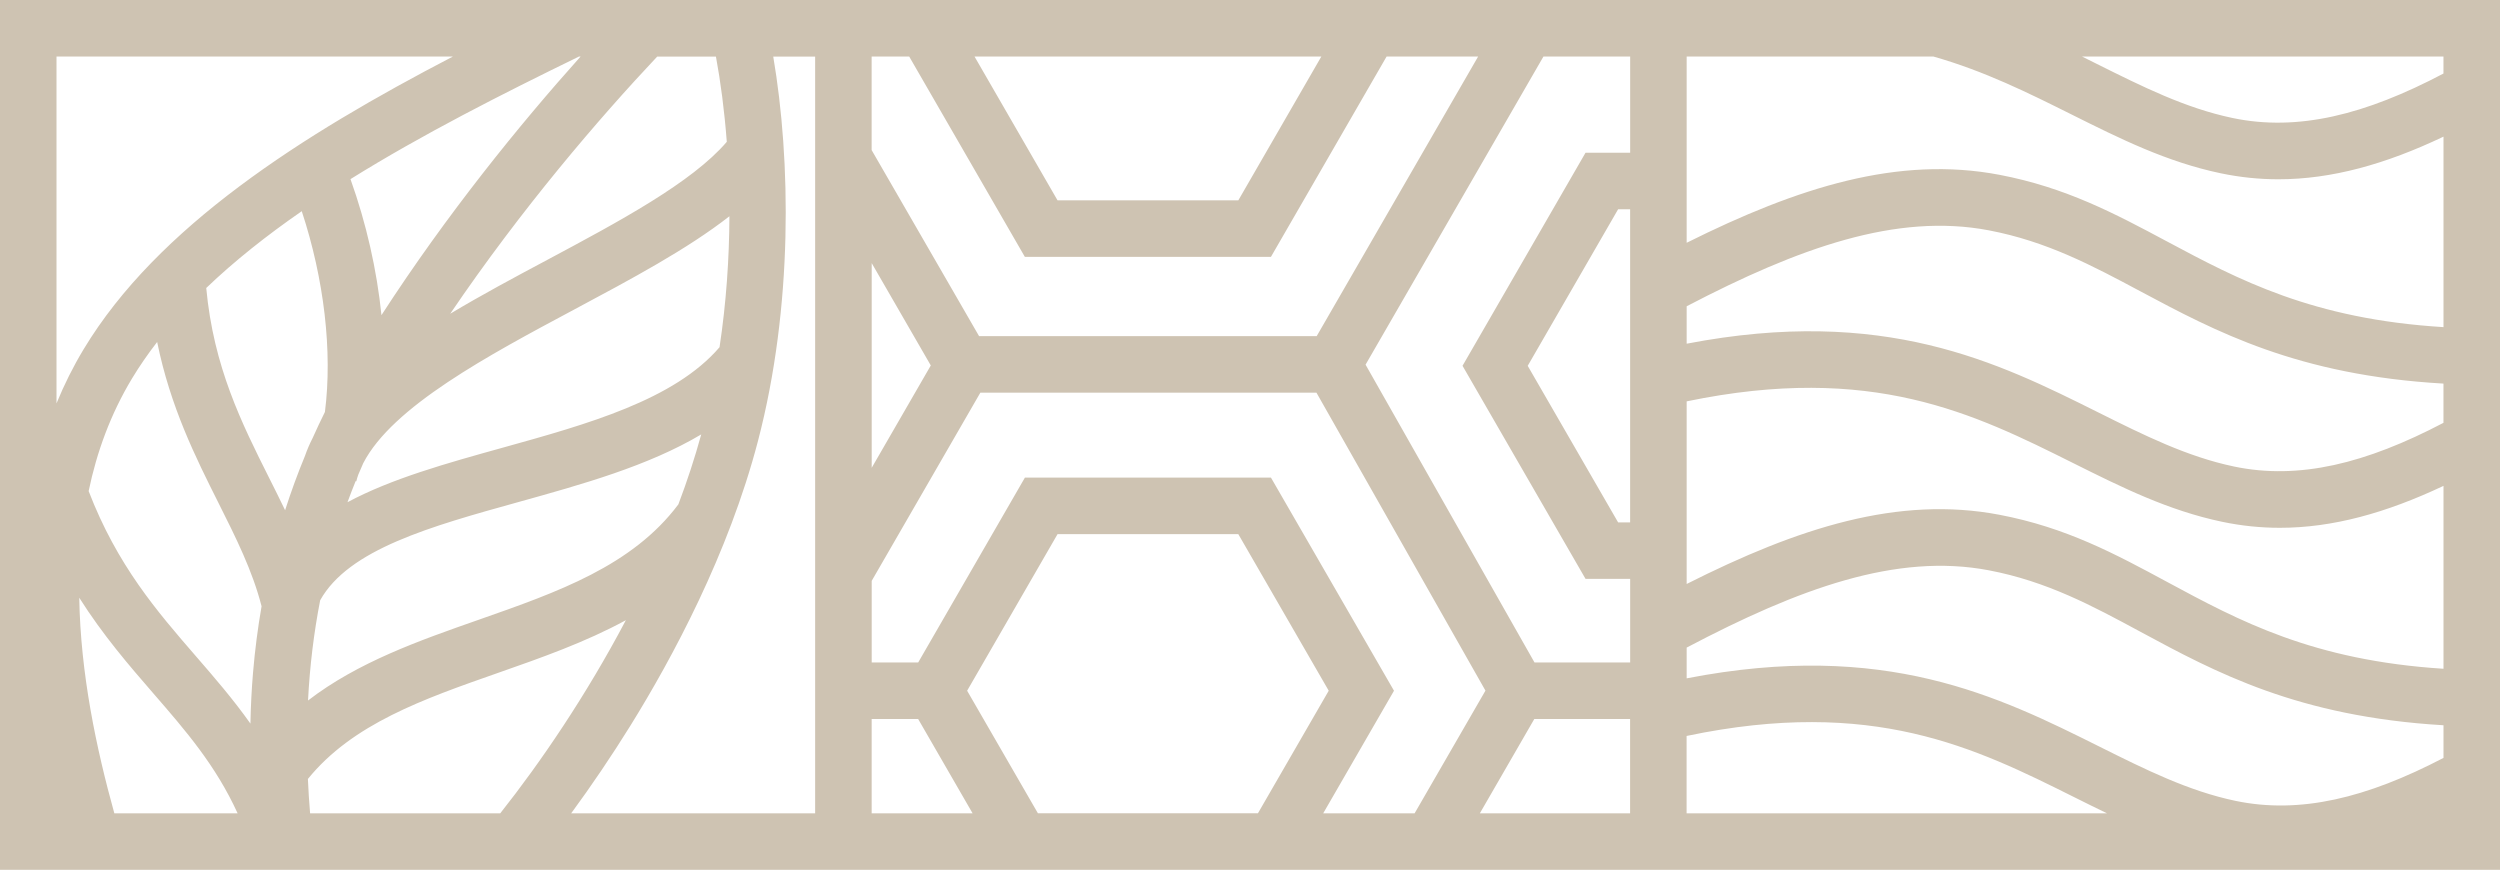 <?xml version="1.0" encoding="UTF-8"?>
<svg xmlns="http://www.w3.org/2000/svg" id="a" data-name="Livello 1" width="75.132" height="26.14" viewBox="0 0 75.132 26.14">
  <path d="m58.34,0s0,0,0,0h-9.351s-3.145,0-3.145,0h0s-1.961,0-1.961,0h0s-2.751,0-2.751,0h0s-1.961,0-1.961,0h0s-9.348,0-9.348,0h0s-1.961,0-1.961,0h0s-1.666,0-1.666,0h0s-1.085,0-1.085,0h-.614s-1.626,0-1.626,0h0s-1.963,0-1.963,0h-3.896S0,0,0,0v26.14h75.132V0h-16.791ZM17.448,1.699c-1.832,2.045-4.023,4.742-5.984,7.772-.139-1.358-.455-2.758-.931-4.088,2.154-1.341,4.539-2.549,6.87-3.685h.044Zm4.176,8.736c-1.358,1.584-3.974,2.313-6.509,3.017-1.701.473-3.35.932-4.672,1.641.078-.213.16-.424.245-.634l.02.005c.016-.067.037-.134.06-.2.048-.115.097-.229.148-.343.876-1.701,3.762-3.242,6.337-4.617,1.736-.927,3.406-1.819,4.668-2.805-.005,1.259-.094,2.592-.297,3.937Zm-12.556-4.09c.673,2.042.928,4.216.697,6.035-.128.258-.251.518-.368.781-.09.176-.168.356-.232.541-.221.535-.42,1.079-.597,1.632-.156-.326-.318-.65-.484-.98-.819-1.634-1.665-3.321-1.886-5.699.85-.814,1.82-1.581,2.87-2.308Zm-4.345,3.933c.398,1.954,1.155,3.466,1.843,4.837.525,1.046,1.021,2.037,1.295,3.105-.114.652-.199,1.315-.256,1.986-.043.507-.069,1.02-.079,1.54-.522-.737-1.086-1.388-1.642-2.029-1.161-1.34-2.361-2.724-3.22-4.958.244-1.176.661-2.318,1.304-3.385.226-.374.479-.74.755-1.096Zm-2.341,7.686c.717,1.132,1.496,2.032,2.219,2.866.988,1.139,1.882,2.172,2.54,3.613h-3.705c-.541-1.946-1.018-4.203-1.054-6.479Zm6.87,5.447c1.341-1.655,3.469-2.402,5.707-3.186,1.307-.458,2.636-.925,3.85-1.587-1.185,2.248-2.561,4.272-3.776,5.805h-5.714c-.029-.347-.051-.691-.066-1.032Zm11.136-8.255c-1.386,1.85-3.624,2.636-5.992,3.466-1.801.631-3.642,1.277-5.139,2.43.053-1.035.175-2.038.365-3.012.853-1.533,3.33-2.222,5.947-2.949,1.934-.538,3.912-1.088,5.505-2.036-.193.704-.424,1.407-.687,2.102Zm1.454-10.894c-1.046,1.224-3.252,2.403-5.39,3.545-.99.528-1.989,1.062-2.922,1.622,2.135-3.147,4.459-5.858,6.22-7.728h1.766c.14.757.255,1.621.326,2.562ZM13.611,1.699C9.067,4.061,4.732,6.818,2.514,10.495c-.312.517-.583,1.06-.816,1.628V1.699h11.912Zm10.886,22.743h-7.331c.612-.834,1.218-1.729,1.782-2.638,1.26-2.032,2.947-5.164,3.831-8.55,1.059-4.054.989-8.442.459-11.554h1.259v22.743ZM73.433,1.699v.511c-2.344,1.236-4.375,1.75-6.344,1.335-1.411-.296-2.706-.942-4.077-1.626-.147-.073-.295-.147-.443-.221h10.864Zm-24.443,14h-.361l-2.717-4.705,2.717-4.705h.361v9.411Zm1.699,3.763c3.374-1.777,6.305-2.852,9.081-2.323,1.749.333,3.114,1.069,4.559,1.849,2.258,1.218,4.727,2.549,9.105,2.808v.981c-2.307,1.203-4.312,1.698-6.256,1.29-1.411-.296-2.706-.942-4.077-1.626-3.026-1.509-6.446-3.214-12.412-2.055v-.922Zm22.745.636c-3.927-.249-6.138-1.441-8.299-2.606-1.563-.843-3.04-1.64-5.047-2.022-3.039-.579-6.047.39-9.399,2.08v-5.488c5.577-1.157,8.644.372,11.61,1.852,1.471.734,2.861,1.427,4.486,1.768.578.121,1.153.18,1.731.18,1.585-0,3.192-.445,4.918-1.26v5.496Zm-6.3-6.079c-1.411-.296-2.706-.942-4.077-1.626-3.019-1.506-6.429-3.206-12.368-2.064v-1.125c3.37-1.758,6.305-2.811,9.081-2.282,1.746.333,3.108,1.06,4.55,1.83,2.259,1.206,4.729,2.525,9.113,2.776v1.179c-2.326,1.22-4.343,1.724-6.3,1.312Zm6.3-4.188c-3.937-.241-6.151-1.422-8.313-2.577-1.559-.833-3.032-1.619-5.033-2.001-3.036-.578-6.048.371-9.399,2.043V1.699h7.415c1.537.437,2.854,1.094,4.151,1.741,1.471.734,2.861,1.427,4.486,1.768.578.121,1.153.18,1.731.18,1.599-0,3.22-.452,4.962-1.281v5.724Zm-24.443-5.242h-1.341l-3.697,6.404,3.697,6.404h1.341v2.512h-2.875l-5.077-8.95,5.346-9.26h2.606v2.89Zm-17.799,19.852l-2.127-3.683,2.717-4.705h5.433l2.717,4.705-2.127,3.683h-6.614Zm10.701-3.683l-3.697-6.404h-7.395l-3.207,5.555h-1.397v-2.453l3.265-5.655h10.101l5.079,8.954-2.129,3.687h-2.747l2.127-3.683Zm-15.696-6.699v-6.152l1.776,3.076-1.776,3.076ZM39.71,1.699l-2.495,4.322h-5.433l-2.495-4.322h10.424Zm-12.386,0l3.476,6.021h7.395l3.476-6.021h2.751l-4.852,8.403h-10.146l-3.229-5.592V1.699h1.128Zm-1.128,19.909h1.397l1.636,2.834h-3.033v-2.834Zm18.278,2.834l1.636-2.834h2.879v2.834h-4.516Zm6.214-2.325c5.605-1.174,8.68.359,11.654,1.843.329.164.654.326.978.482h-12.633v-2.325Z" fill="#cec3b2"></path>
</svg>
